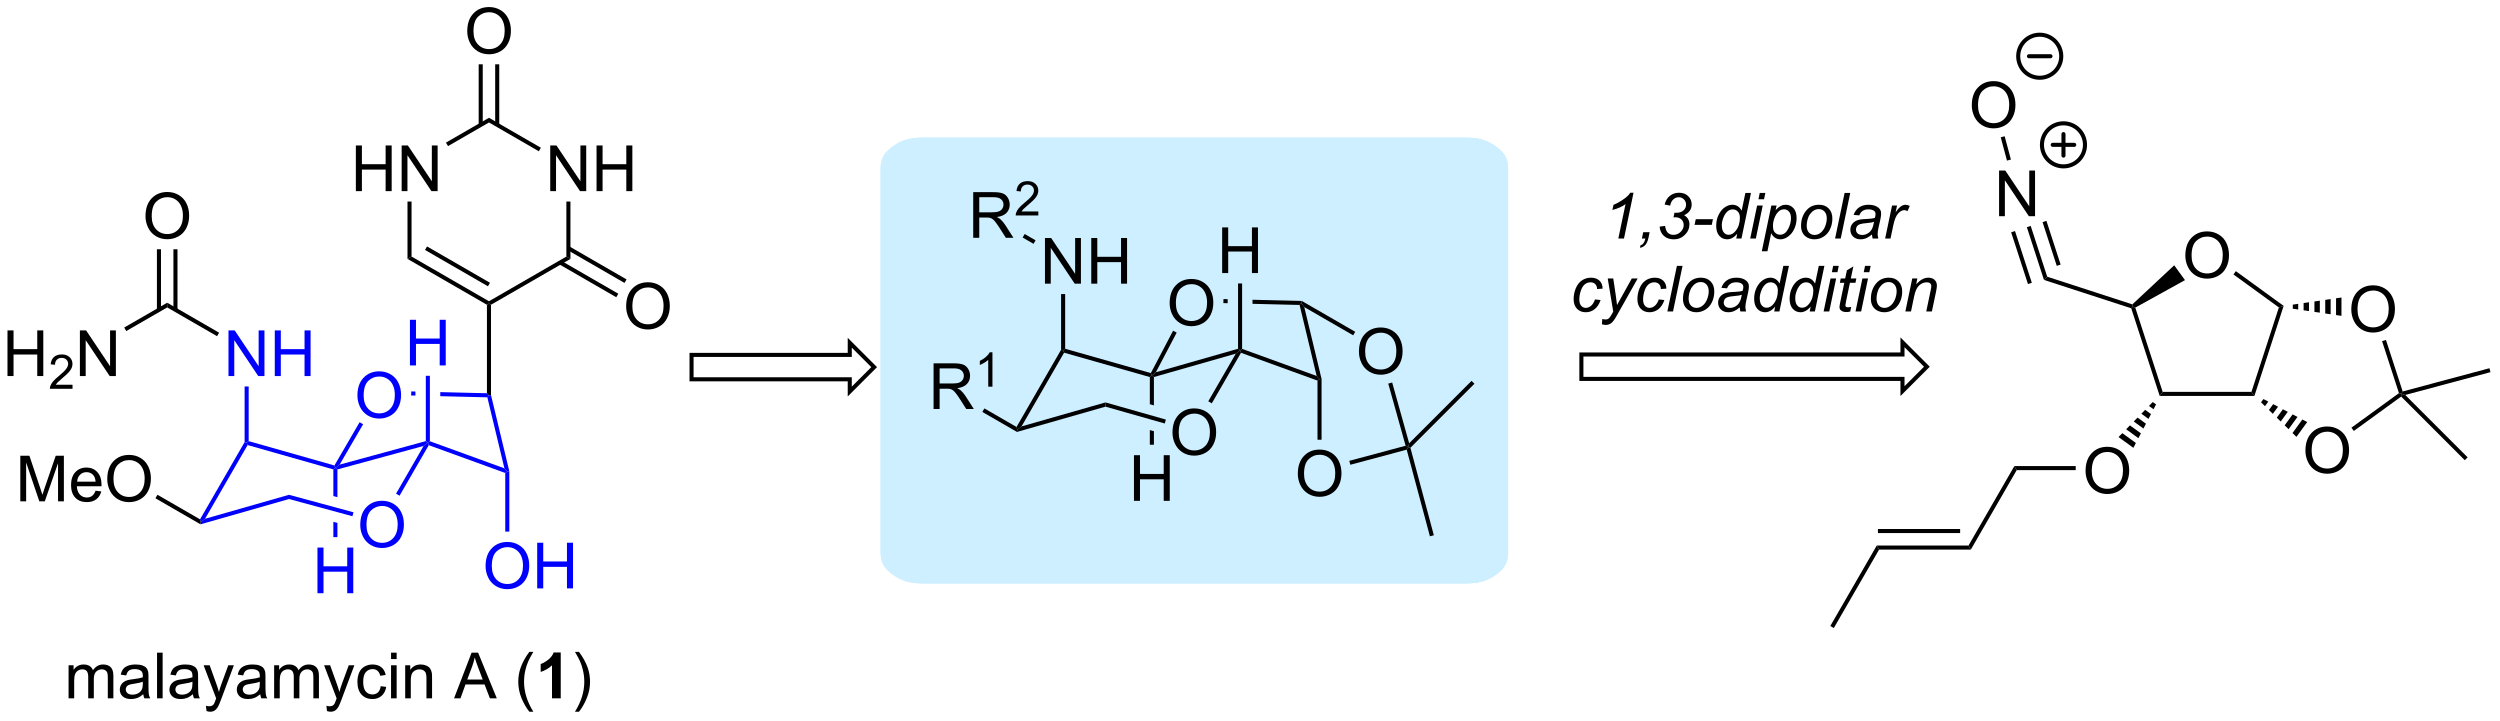 <?xml version="1.0" encoding="UTF-8"?>
<!DOCTYPE svg PUBLIC '-//W3C//DTD SVG 1.0//EN'
          'http://www.w3.org/TR/2001/REC-SVG-20010904/DTD/svg10.dtd'>
<svg stroke-dasharray="none" shape-rendering="auto" xmlns="http://www.w3.org/2000/svg" font-family="'Dialog'" text-rendering="auto" width="430" fill-opacity="1" color-interpolation="auto" color-rendering="auto" preserveAspectRatio="xMidYMid meet" font-size="12px" viewBox="0 0 430 124" fill="black" xmlns:xlink="http://www.w3.org/1999/xlink" stroke="black" image-rendering="auto" stroke-miterlimit="10" stroke-linecap="square" stroke-linejoin="miter" font-style="normal" stroke-width="1" height="124" stroke-dashoffset="0" font-weight="normal" stroke-opacity="1"
><!--Generated by the Batik Graphics2D SVG Generator--><defs id="genericDefs"
  /><g
  ><defs id="defs1"
    ><clipPath clipPathUnits="userSpaceOnUse" id="clipPath1"
      ><path d="M2.622 1.598 L325.037 1.598 L325.037 94.534 L2.622 94.534 L2.622 1.598 Z"
      /></clipPath
      ><clipPath clipPathUnits="userSpaceOnUse" id="clipPath2"
      ><path d="M94.068 259.519 L94.068 349.87 L407.518 349.87 L407.518 259.519 Z"
      /></clipPath
    ></defs
    ><g fill="rgb(206,239,255)" transform="scale(1.333,1.333) translate(-2.622,-1.598) matrix(1.029,0,0,1.029,-94.136,-265.343)" stroke="rgb(206,239,255)"
    ><path d="M243.937 277.125 L278.046 277.125 C279.998 277.125 280.891 277.673 281.581 278.163 C282.271 278.652 283.046 279.284 283.046 280.668 L283.046 329.003 C283.046 330.387 282.271 331.019 281.581 331.509 C280.891 331.998 279.998 332.546 278.046 332.546 L209.829 332.546 C207.876 332.546 206.984 331.998 206.293 331.509 C205.603 331.019 204.829 330.387 204.829 329.003 L204.829 280.668 C204.829 279.284 205.603 278.652 206.293 278.163 C206.984 277.673 207.876 277.125 209.829 277.125 Z" stroke="none" clip-path="url(#clipPath2)"
    /></g
    ><g fill="rgb(206,239,255)" stroke-width="0.51" transform="matrix(1.371,0,0,1.371,-129.011,-355.921)" stroke="rgb(206,239,255)"
    ><path fill="none" d="M243.937 277.125 L278.046 277.125 C279.998 277.125 280.891 277.673 281.581 278.163 C282.271 278.652 283.046 279.284 283.046 280.668 L283.046 329.003 C283.046 330.387 282.271 331.019 281.581 331.509 C280.891 331.998 279.998 332.546 278.046 332.546 L209.829 332.546 C207.876 332.546 206.984 331.998 206.293 331.509 C205.603 331.019 204.829 330.387 204.829 329.003 L204.829 280.668 C204.829 279.284 205.603 278.652 206.293 278.163 C206.984 277.673 207.876 277.125 209.829 277.125 Z" clip-path="url(#clipPath2)"
    /></g
    ><g fill="rgb(206,239,255)" stroke-width="0.51" transform="matrix(1.371,0,0,1.371,-129.011,-355.921)" stroke="rgb(206,239,255)"
    ><path fill="none" d="M243.937 277.125 L278.046 277.125 C279.998 277.125 280.891 277.673 281.581 278.163 C282.271 278.652 283.046 279.284 283.046 280.668 L283.046 329.003 C283.046 330.387 282.271 331.019 281.581 331.509 C280.891 331.998 279.998 332.546 278.046 332.546 L209.829 332.546 C207.876 332.546 206.984 331.998 206.293 331.509 C205.603 331.019 204.829 330.387 204.829 329.003 L204.829 280.668 C204.829 279.284 205.603 278.652 206.293 278.163 C206.984 277.673 207.876 277.125 209.829 277.125 Z" clip-path="url(#clipPath2)"
    /></g
    ><g fill="blue" transform="matrix(1.371,0,0,1.371,-129.011,-355.921)" stroke="blue"
    ><path d="M139.297 325.471 Q139.297 324.043 140.062 323.239 Q140.828 322.432 142.039 322.432 Q142.831 322.432 143.466 322.812 Q144.104 323.189 144.437 323.866 Q144.773 324.543 144.773 325.403 Q144.773 326.275 144.422 326.963 Q144.07 327.65 143.424 328.005 Q142.781 328.359 142.034 328.359 Q141.226 328.359 140.588 327.968 Q139.953 327.575 139.625 326.9 Q139.297 326.223 139.297 325.471 ZM140.078 325.481 Q140.078 326.517 140.633 327.114 Q141.19 327.708 142.031 327.708 Q142.885 327.708 143.437 327.106 Q143.992 326.505 143.992 325.4 Q143.992 324.7 143.755 324.179 Q143.518 323.658 143.062 323.372 Q142.609 323.083 142.042 323.083 Q141.237 323.083 140.656 323.637 Q140.078 324.189 140.078 325.481 Z" stroke="none" clip-path="url(#clipPath2)"
    /></g
    ><g fill="blue" transform="matrix(1.371,0,0,1.371,-129.011,-355.921)" stroke="blue"
    ><path d="M124.788 315.075 L125.043 315.143 L125.165 315.443 L119.825 324.691 L119.289 325.11 L119.195 324.761 Z" stroke="none" clip-path="url(#clipPath2)"
    /></g
    ><g fill="blue" transform="matrix(1.371,0,0,1.371,-129.011,-355.921)" stroke="blue"
    ><path d="M119.255 325.385 L119.289 325.11 L119.825 324.691 L130.353 321.682 L130.356 322.212 Z" stroke="none" clip-path="url(#clipPath2)"
    /></g
    ><g fill="blue" transform="matrix(1.371,0,0,1.371,-129.011,-355.921)" stroke="blue"
    ><path d="M144.228 321.797 L143.786 321.542 L147.245 315.552 L147.776 315.143 L147.89 315.456 Z" stroke="none" clip-path="url(#clipPath2)"
    /></g
    ><g fill="blue" transform="matrix(1.371,0,0,1.371,-129.011,-355.921)" stroke="blue"
    ><path d="M147.521 314.948 L147.776 315.143 L147.245 315.552 L136.431 318.499 L136.176 318.304 L136.71 317.895 Z" stroke="none" clip-path="url(#clipPath2)"
    /></g
    ><g fill="blue" transform="matrix(1.371,0,0,1.371,-129.011,-355.921)" stroke="blue"
    ><path d="M136.055 318.005 L136.176 318.304 L135.921 318.497 L125.165 315.443 L125.043 315.143 L125.298 314.95 Z" stroke="none" clip-path="url(#clipPath2)"
    /></g
    ><g fill="blue" transform="matrix(1.371,0,0,1.371,-129.011,-355.921)" stroke="blue"
    ><path d="M138.941 309.231 Q138.941 307.804 139.706 307 Q140.472 306.192 141.683 306.192 Q142.475 306.192 143.11 306.573 Q143.748 306.95 144.081 307.627 Q144.417 308.304 144.417 309.164 Q144.417 310.036 144.066 310.724 Q143.714 311.411 143.068 311.765 Q142.425 312.12 141.678 312.12 Q140.87 312.12 140.232 311.729 Q139.597 311.336 139.269 310.661 Q138.941 309.984 138.941 309.231 ZM139.722 309.242 Q139.722 310.278 140.277 310.875 Q140.834 311.468 141.675 311.468 Q142.529 311.468 143.081 310.867 Q143.636 310.265 143.636 309.161 Q143.636 308.461 143.399 307.94 Q143.162 307.419 142.706 307.132 Q142.253 306.843 141.686 306.843 Q140.881 306.843 140.3 307.398 Q139.722 307.95 139.722 309.242 Z" stroke="none" clip-path="url(#clipPath2)"
    /></g
    ><g fill="blue" transform="matrix(1.371,0,0,1.371,-129.011,-355.921)" stroke="blue"
    ><path d="M136.71 317.895 L136.176 318.304 L136.055 318.005 L139.213 312.576 L139.654 312.833 Z" stroke="none" clip-path="url(#clipPath2)"
    /></g
    ><g fill="blue" transform="matrix(1.371,0,0,1.371,-129.011,-355.921)" stroke="blue"
    ><path d="M147.89 315.456 L147.776 315.143 L148.031 314.964 L157.383 318.364 L157.743 318.766 L157.487 318.945 Z" stroke="none" clip-path="url(#clipPath2)"
    /></g
    ><g fill="blue" transform="matrix(1.371,0,0,1.371,-129.011,-355.921)" stroke="blue"
    ><path d="M145.693 308.713 L145.68 309.223 L146.217 309.236 L146.217 309.236 L146.217 308.725 L146.217 308.725 L145.693 308.713 ZM149.335 308.801 L149.335 309.311 L149.335 309.311 L155.241 309.454 L155.444 309.204 L155.188 308.942 L149.335 308.801 Z" stroke="none" clip-path="url(#clipPath2)"
    /></g
    ><g fill="blue" transform="matrix(1.371,0,0,1.371,-129.011,-355.921)" stroke="blue"
    ><path d="M155.241 309.454 L155.444 309.204 L155.699 309.173 L157.998 318.736 L157.743 318.766 L157.383 318.364 Z" stroke="none" clip-path="url(#clipPath2)"
    /></g
    ><g transform="matrix(1.371,0,0,1.371,-129.011,-355.921)"
    ><path d="M155.699 309.173 L155.444 309.204 L155.188 308.942 L155.188 297.842 L155.444 297.695 L155.699 297.842 Z" stroke="none" clip-path="url(#clipPath2)"
    /></g
    ><g fill="blue" transform="matrix(1.371,0,0,1.371,-129.011,-355.921)" stroke="blue"
    ><path d="M145.528 305.452 L145.528 299.726 L146.285 299.726 L146.285 302.077 L149.262 302.077 L149.262 299.726 L150.02 299.726 L150.02 305.452 L149.262 305.452 L149.262 302.752 L146.285 302.752 L146.285 305.452 L145.528 305.452 Z" stroke="none" clip-path="url(#clipPath2)"
    /></g
    ><g fill="blue" transform="matrix(1.371,0,0,1.371,-129.011,-355.921)" stroke="blue"
    ><path d="M148.031 314.964 L147.776 315.143 L147.521 314.948 L147.521 306.756 L148.031 306.756 Z" stroke="none" clip-path="url(#clipPath2)"
    /></g
    ><g fill="blue" transform="matrix(1.371,0,0,1.371,-129.011,-355.921)" stroke="blue"
    ><path d="M133.928 334.029 L133.928 328.302 L134.686 328.302 L134.686 330.654 L137.662 330.654 L137.662 328.302 L138.42 328.302 L138.42 334.029 L137.662 334.029 L137.662 331.328 L134.686 331.328 L134.686 334.029 L133.928 334.029 Z" stroke="none" clip-path="url(#clipPath2)"
    /></g
    ><g fill="blue" transform="matrix(1.371,0,0,1.371,-129.011,-355.921)" stroke="blue"
    ><path d="M136.176 318.304 L135.921 318.497 L135.921 321.841 L136.431 321.979 L136.431 321.979 L136.431 318.499 L136.176 318.304 ZM135.921 325.072 L135.921 326.99 L136.431 326.99 L136.431 325.21 L136.431 325.21 L135.921 325.072 Z" stroke="none" clip-path="url(#clipPath2)"
    /></g
    ><g fill="blue" transform="matrix(1.371,0,0,1.371,-129.011,-355.921)" stroke="blue"
    ><path d="M130.356 322.212 L130.353 321.682 L138.449 323.877 L138.315 324.37 Z" stroke="none" clip-path="url(#clipPath2)"
    /></g
    ><g fill="blue" transform="matrix(1.371,0,0,1.371,-129.011,-355.921)" stroke="blue"
    ><path d="M155.019 330.636 Q155.019 329.209 155.785 328.404 Q156.55 327.597 157.761 327.597 Q158.553 327.597 159.188 327.977 Q159.826 328.354 160.16 329.031 Q160.496 329.709 160.496 330.568 Q160.496 331.44 160.144 332.128 Q159.793 332.815 159.147 333.17 Q158.504 333.524 157.756 333.524 Q156.949 333.524 156.311 333.133 Q155.675 332.74 155.347 332.065 Q155.019 331.388 155.019 330.636 ZM155.8 330.646 Q155.8 331.683 156.355 332.279 Q156.912 332.873 157.754 332.873 Q158.608 332.873 159.16 332.271 Q159.714 331.67 159.714 330.565 Q159.714 329.865 159.477 329.344 Q159.24 328.823 158.785 328.537 Q158.332 328.248 157.764 328.248 Q156.959 328.248 156.379 328.802 Q155.8 329.354 155.8 330.646 ZM161.494 333.425 L161.494 327.698 L162.252 327.698 L162.252 330.05 L165.229 330.05 L165.229 327.698 L165.987 327.698 L165.987 333.425 L165.229 333.425 L165.229 330.724 L162.252 330.724 L162.252 333.425 L161.494 333.425 Z" stroke="none" clip-path="url(#clipPath2)"
    /></g
    ><g fill="blue" transform="matrix(1.371,0,0,1.371,-129.011,-355.921)" stroke="blue"
    ><path d="M157.487 318.945 L157.743 318.766 L157.998 318.736 L157.998 326.298 L157.487 326.298 Z" stroke="none" clip-path="url(#clipPath2)"
    /></g
    ><g fill="blue" transform="matrix(1.371,0,0,1.371,-129.011,-355.921)" stroke="blue"
    ><path d="M122.764 306.784 L122.764 301.058 L123.542 301.058 L126.55 305.552 L126.55 301.058 L127.277 301.058 L127.277 306.784 L126.498 306.784 L123.49 302.284 L123.49 306.784 L122.764 306.784 ZM128.572 306.784 L128.572 301.058 L129.33 301.058 L129.33 303.409 L132.307 303.409 L132.307 301.058 L133.065 301.058 L133.065 306.784 L132.307 306.784 L132.307 304.084 L129.33 304.084 L129.33 306.784 L128.572 306.784 Z" stroke="none" clip-path="url(#clipPath2)"
    /></g
    ><g fill="blue" transform="matrix(1.371,0,0,1.371,-129.011,-355.921)" stroke="blue"
    ><path d="M125.298 314.95 L125.043 315.143 L124.788 315.075 L124.788 308.088 L125.298 308.088 Z" stroke="none" clip-path="url(#clipPath2)"
    /></g
    ><g transform="matrix(1.371,0,0,1.371,-129.011,-355.921)"
    ><path d="M96.648 322.505 L96.648 316.779 L97.789 316.779 L99.145 320.834 Q99.333 321.399 99.419 321.68 Q99.515 321.367 99.724 320.763 L101.093 316.779 L102.114 316.779 L102.114 322.505 L101.382 322.505 L101.382 317.711 L99.718 322.505 L99.036 322.505 L97.38 317.63 L97.38 322.505 L96.648 322.505 ZM106.085 321.17 L106.812 321.258 Q106.64 321.896 106.174 322.248 Q105.71 322.599 104.989 322.599 Q104.078 322.599 103.544 322.039 Q103.013 321.477 103.013 320.466 Q103.013 319.42 103.552 318.841 Q104.091 318.263 104.95 318.263 Q105.781 318.263 106.307 318.831 Q106.835 319.396 106.835 320.422 Q106.835 320.485 106.833 320.61 L103.739 320.61 Q103.778 321.295 104.125 321.659 Q104.474 322.021 104.992 322.021 Q105.38 322.021 105.653 321.818 Q105.927 321.615 106.085 321.17 ZM103.778 320.031 L106.093 320.031 Q106.046 319.508 105.828 319.248 Q105.492 318.841 104.958 318.841 Q104.474 318.841 104.143 319.167 Q103.812 319.49 103.778 320.031 ZM107.556 319.716 Q107.556 318.289 108.321 317.485 Q109.087 316.677 110.298 316.677 Q111.09 316.677 111.725 317.058 Q112.363 317.435 112.696 318.112 Q113.032 318.789 113.032 319.649 Q113.032 320.521 112.681 321.209 Q112.329 321.896 111.683 322.25 Q111.04 322.604 110.293 322.604 Q109.485 322.604 108.847 322.214 Q108.212 321.82 107.884 321.146 Q107.556 320.469 107.556 319.716 ZM108.337 319.727 Q108.337 320.763 108.891 321.36 Q109.449 321.953 110.29 321.953 Q111.144 321.953 111.696 321.352 Q112.251 320.75 112.251 319.646 Q112.251 318.945 112.014 318.425 Q111.777 317.904 111.321 317.617 Q110.868 317.328 110.3 317.328 Q109.496 317.328 108.915 317.883 Q108.337 318.435 108.337 319.727 Z" stroke="none" clip-path="url(#clipPath2)"
    /></g
    ><g transform="matrix(1.371,0,0,1.371,-129.011,-355.921)"
    ><path d="M119.195 324.761 L119.289 325.11 L119.255 325.385 L113.599 322.119 L113.854 321.677 Z" stroke="none" clip-path="url(#clipPath2)"
    /></g
    ><g transform="matrix(1.371,0,0,1.371,-129.011,-355.921)"
    ><path d="M121.587 301.344 L121.332 301.786 L115.076 298.175 L115.076 297.585 Z" stroke="none" clip-path="url(#clipPath2)"
    /></g
    ><g transform="matrix(1.371,0,0,1.371,-129.011,-355.921)"
    ><path d="M112.353 286.732 Q112.353 285.305 113.118 284.5 Q113.884 283.693 115.095 283.693 Q115.887 283.693 116.522 284.073 Q117.16 284.451 117.493 285.128 Q117.829 285.805 117.829 286.664 Q117.829 287.537 117.478 288.224 Q117.126 288.912 116.48 289.266 Q115.837 289.62 115.09 289.62 Q114.282 289.62 113.644 289.23 Q113.009 288.836 112.681 288.162 Q112.353 287.485 112.353 286.732 ZM113.134 286.743 Q113.134 287.779 113.689 288.375 Q114.246 288.969 115.087 288.969 Q115.941 288.969 116.493 288.368 Q117.048 287.766 117.048 286.662 Q117.048 285.961 116.811 285.44 Q116.574 284.92 116.118 284.633 Q115.665 284.344 115.098 284.344 Q114.293 284.344 113.712 284.899 Q113.134 285.451 113.134 286.743 Z" stroke="none" clip-path="url(#clipPath2)"
    /></g
    ><g transform="matrix(1.371,0,0,1.371,-129.011,-355.921)"
    ><path d="M116.367 298.478 L116.367 290.877 L115.857 290.877 L115.857 298.478 ZM114.296 298.478 L114.296 290.877 L113.785 290.877 L113.785 298.478 Z" stroke="none" clip-path="url(#clipPath2)"
    /></g
    ><g transform="matrix(1.371,0,0,1.371,-129.011,-355.921)"
    ><path d="M95.04 306.784 L95.04 301.058 L95.798 301.058 L95.798 303.409 L98.774 303.409 L98.774 301.058 L99.532 301.058 L99.532 306.784 L98.774 306.784 L98.774 304.084 L95.798 304.084 L95.798 306.784 L95.04 306.784 Z" stroke="none" clip-path="url(#clipPath2)"
    /></g
    ><g transform="matrix(1.371,0,0,1.371,-129.011,-355.921)"
    ><path d="M103.198 307.876 L103.198 308.384 L100.358 308.384 Q100.353 308.193 100.421 308.017 Q100.528 307.728 100.767 307.447 Q101.007 307.165 101.458 306.796 Q102.157 306.222 102.403 305.886 Q102.65 305.55 102.65 305.251 Q102.65 304.939 102.425 304.724 Q102.202 304.507 101.841 304.507 Q101.46 304.507 101.231 304.736 Q101.003 304.964 101.001 305.369 L100.458 305.314 Q100.515 304.707 100.878 304.39 Q101.241 304.072 101.853 304.072 Q102.472 304.072 102.831 304.415 Q103.192 304.757 103.192 305.263 Q103.192 305.521 103.087 305.771 Q102.981 306.019 102.735 306.294 Q102.491 306.57 101.923 307.05 Q101.448 307.449 101.314 307.591 Q101.179 307.734 101.091 307.876 L103.198 307.876 Z" stroke="none" clip-path="url(#clipPath2)"
    /></g
    ><g transform="matrix(1.371,0,0,1.371,-129.011,-355.921)"
    ><path d="M104.123 306.784 L104.123 301.058 L104.902 301.058 L107.909 305.552 L107.909 301.058 L108.636 301.058 L108.636 306.784 L107.858 306.784 L104.85 302.284 L104.85 306.784 L104.123 306.784 Z" stroke="none" clip-path="url(#clipPath2)"
    /></g
    ><g transform="matrix(1.371,0,0,1.371,-129.011,-355.921)"
    ><path d="M115.076 297.585 L115.076 298.175 L109.939 301.14 L109.684 300.698 Z" stroke="none" clip-path="url(#clipPath2)"
    /></g
    ><g transform="matrix(1.371,0,0,1.371,-129.011,-355.921)"
    ><path d="M163.131 283.582 L163.131 277.855 L163.91 277.855 L166.917 282.35 L166.917 277.855 L167.644 277.855 L167.644 283.582 L166.865 283.582 L163.858 279.082 L163.858 283.582 L163.131 283.582 ZM168.94 283.582 L168.94 277.855 L169.697 277.855 L169.697 280.207 L172.674 280.207 L172.674 277.855 L173.432 277.855 L173.432 283.582 L172.674 283.582 L172.674 280.881 L169.697 280.881 L169.697 283.582 L168.94 283.582 Z" stroke="none" clip-path="url(#clipPath2)"
    /></g
    ><g transform="matrix(1.371,0,0,1.371,-129.011,-355.921)"
    ><path d="M138.744 283.582 L138.744 277.855 L139.502 277.855 L139.502 280.207 L142.479 280.207 L142.479 277.855 L143.237 277.855 L143.237 283.582 L142.479 283.582 L142.479 280.881 L139.502 280.881 L139.502 283.582 L138.744 283.582 ZM144.49 283.582 L144.49 277.855 L145.269 277.855 L148.277 282.35 L148.277 277.855 L149.003 277.855 L149.003 283.582 L148.225 283.582 L145.217 279.082 L145.217 283.582 L144.49 283.582 Z" stroke="none" clip-path="url(#clipPath2)"
    /></g
    ><g transform="matrix(1.371,0,0,1.371,-129.011,-355.921)"
    ><path d="M155.699 297.842 L155.444 297.695 L155.444 297.4 L165.155 291.793 L165.665 292.088 Z" stroke="none" clip-path="url(#clipPath2)"
    /></g
    ><g transform="matrix(1.371,0,0,1.371,-129.011,-355.921)"
    ><path d="M165.665 292.088 L165.155 291.793 L165.155 284.886 L165.665 284.886 Z" stroke="none" clip-path="url(#clipPath2)"
    /></g
    ><g transform="matrix(1.371,0,0,1.371,-129.011,-355.921)"
    ><path d="M161.955 278.142 L161.7 278.584 L155.444 274.972 L155.444 274.383 Z" stroke="none" clip-path="url(#clipPath2)"
    /></g
    ><g transform="matrix(1.371,0,0,1.371,-129.011,-355.921)"
    ><path d="M155.444 274.383 L155.444 274.972 L150.307 277.938 L150.052 277.496 Z" stroke="none" clip-path="url(#clipPath2)"
    /></g
    ><g transform="matrix(1.371,0,0,1.371,-129.011,-355.921)"
    ><path d="M145.222 284.886 L145.732 284.886 L145.732 291.793 L145.222 292.088 Z" stroke="none" clip-path="url(#clipPath2)"
    /></g
    ><g transform="matrix(1.371,0,0,1.371,-129.011,-355.921)"
    ><path d="M145.222 292.088 L145.732 291.793 L155.444 297.4 L155.444 297.695 L155.188 297.842 ZM147.421 290.966 L155.316 295.524 L155.571 295.082 L147.676 290.524 Z" stroke="none" clip-path="url(#clipPath2)"
    /></g
    ><g transform="matrix(1.371,0,0,1.371,-129.011,-355.921)"
    ><path d="M172.654 298.056 Q172.654 296.629 173.419 295.824 Q174.185 295.017 175.396 295.017 Q176.188 295.017 176.823 295.397 Q177.461 295.775 177.794 296.452 Q178.13 297.129 178.13 297.988 Q178.13 298.861 177.779 299.548 Q177.427 300.236 176.781 300.59 Q176.138 300.944 175.391 300.944 Q174.583 300.944 173.946 300.553 Q173.31 300.16 172.982 299.486 Q172.654 298.808 172.654 298.056 ZM173.435 298.066 Q173.435 299.103 173.99 299.699 Q174.547 300.293 175.388 300.293 Q176.242 300.293 176.794 299.691 Q177.349 299.09 177.349 297.986 Q177.349 297.285 177.112 296.764 Q176.875 296.243 176.419 295.957 Q175.966 295.668 175.399 295.668 Q174.594 295.668 174.013 296.223 Q173.435 296.775 173.435 298.066 Z" stroke="none" clip-path="url(#clipPath2)"
    /></g
    ><g transform="matrix(1.371,0,0,1.371,-129.011,-355.921)"
    ><path d="M164.247 292.76 L171.414 296.898 L171.669 296.456 L164.502 292.318 ZM165.283 290.966 L172.45 295.104 L172.705 294.662 L165.538 290.524 Z" stroke="none" clip-path="url(#clipPath2)"
    /></g
    ><g transform="matrix(1.371,0,0,1.371,-129.011,-355.921)"
    ><path d="M152.72 263.53 Q152.72 262.103 153.486 261.298 Q154.251 260.491 155.462 260.491 Q156.254 260.491 156.889 260.871 Q157.528 261.249 157.861 261.926 Q158.197 262.603 158.197 263.462 Q158.197 264.334 157.845 265.022 Q157.494 265.709 156.848 266.064 Q156.205 266.418 155.457 266.418 Q154.65 266.418 154.012 266.027 Q153.376 265.634 153.048 264.959 Q152.72 264.282 152.72 263.53 ZM153.501 263.54 Q153.501 264.577 154.056 265.173 Q154.613 265.767 155.455 265.767 Q156.309 265.767 156.861 265.165 Q157.416 264.564 157.416 263.459 Q157.416 262.759 157.179 262.238 Q156.942 261.717 156.486 261.431 Q156.033 261.142 155.465 261.142 Q154.66 261.142 154.08 261.697 Q153.501 262.249 153.501 263.54 Z" stroke="none" clip-path="url(#clipPath2)"
    /></g
    ><g transform="matrix(1.371,0,0,1.371,-129.011,-355.921)"
    ><path d="M156.734 275.276 L156.734 267.675 L156.224 267.675 L156.224 275.276 ZM154.663 275.276 L154.663 267.675 L154.153 267.675 L154.153 275.276 Z" stroke="none" clip-path="url(#clipPath2)"
    /></g
    ><g transform="matrix(1.371,0,0,1.371,-129.011,-355.921)"
    ><path d="M102.703 347.213 L102.703 343.065 L103.331 343.065 L103.331 343.645 Q103.526 343.341 103.849 343.156 Q104.175 342.971 104.589 342.971 Q105.05 342.971 105.344 343.164 Q105.641 343.354 105.761 343.697 Q106.253 342.971 107.042 342.971 Q107.659 342.971 107.99 343.312 Q108.323 343.653 108.323 344.364 L108.323 347.213 L107.625 347.213 L107.625 344.599 Q107.625 344.177 107.555 343.992 Q107.487 343.807 107.308 343.695 Q107.128 343.58 106.886 343.58 Q106.448 343.58 106.159 343.872 Q105.87 344.161 105.87 344.802 L105.87 347.213 L105.167 347.213 L105.167 344.518 Q105.167 344.049 104.995 343.815 Q104.823 343.58 104.433 343.58 Q104.136 343.58 103.883 343.736 Q103.633 343.893 103.518 344.195 Q103.406 344.494 103.406 345.059 L103.406 347.213 L102.703 347.213 ZM112.073 346.7 Q111.683 347.033 111.32 347.171 Q110.961 347.307 110.547 347.307 Q109.862 347.307 109.495 346.974 Q109.128 346.638 109.128 346.119 Q109.128 345.815 109.266 345.562 Q109.406 345.309 109.63 345.158 Q109.854 345.005 110.136 344.927 Q110.344 344.872 110.761 344.822 Q111.612 344.721 112.016 344.58 Q112.018 344.434 112.018 344.395 Q112.018 343.966 111.82 343.791 Q111.55 343.552 111.018 343.552 Q110.524 343.552 110.287 343.726 Q110.05 343.901 109.938 344.341 L109.25 344.247 Q109.344 343.807 109.558 343.536 Q109.774 343.263 110.18 343.117 Q110.586 342.971 111.12 342.971 Q111.651 342.971 111.982 343.096 Q112.315 343.221 112.472 343.411 Q112.628 343.599 112.69 343.888 Q112.727 344.067 112.727 344.536 L112.727 345.474 Q112.727 346.455 112.771 346.716 Q112.815 346.974 112.948 347.213 L112.214 347.213 Q112.104 346.994 112.073 346.7 ZM112.016 345.13 Q111.633 345.286 110.867 345.395 Q110.433 345.458 110.253 345.536 Q110.073 345.614 109.974 345.765 Q109.878 345.916 109.878 346.099 Q109.878 346.38 110.091 346.567 Q110.305 346.755 110.714 346.755 Q111.12 346.755 111.435 346.578 Q111.753 346.401 111.901 346.091 Q112.016 345.854 112.016 345.388 L112.016 345.13 ZM113.801 347.213 L113.801 341.486 L114.504 341.486 L114.504 347.213 L113.801 347.213 ZM118.3 346.7 Q117.909 347.033 117.547 347.171 Q117.188 347.307 116.774 347.307 Q116.089 347.307 115.722 346.974 Q115.354 346.638 115.354 346.119 Q115.354 345.815 115.492 345.562 Q115.633 345.309 115.857 345.158 Q116.081 345.005 116.362 344.927 Q116.57 344.872 116.987 344.822 Q117.839 344.721 118.242 344.58 Q118.245 344.434 118.245 344.395 Q118.245 343.966 118.047 343.791 Q117.776 343.552 117.245 343.552 Q116.75 343.552 116.513 343.726 Q116.276 343.901 116.164 344.341 L115.477 344.247 Q115.57 343.807 115.784 343.536 Q116 343.263 116.406 343.117 Q116.813 342.971 117.347 342.971 Q117.878 342.971 118.209 343.096 Q118.542 343.221 118.698 343.411 Q118.854 343.599 118.917 343.888 Q118.953 344.067 118.953 344.536 L118.953 345.474 Q118.953 346.455 118.998 346.716 Q119.042 346.974 119.175 347.213 L118.44 347.213 Q118.331 346.994 118.3 346.7 ZM118.242 345.13 Q117.86 345.286 117.094 345.395 Q116.659 345.458 116.479 345.536 Q116.3 345.614 116.201 345.765 Q116.104 345.916 116.104 346.099 Q116.104 346.38 116.318 346.567 Q116.531 346.755 116.94 346.755 Q117.347 346.755 117.662 346.578 Q117.979 346.401 118.128 346.091 Q118.242 345.854 118.242 345.388 L118.242 345.13 ZM120.012 348.812 L119.934 348.151 Q120.163 348.213 120.335 348.213 Q120.569 348.213 120.71 348.135 Q120.85 348.057 120.942 347.916 Q121.007 347.812 121.155 347.393 Q121.176 347.336 121.218 347.221 L119.645 343.065 L120.403 343.065 L121.264 345.466 Q121.434 345.924 121.567 346.427 Q121.686 345.942 121.856 345.481 L122.741 343.065 L123.444 343.065 L121.866 347.283 Q121.614 347.968 121.473 348.226 Q121.285 348.572 121.043 348.734 Q120.801 348.898 120.465 348.898 Q120.262 348.898 120.012 348.812 ZM126.749 346.7 Q126.358 347.033 125.996 347.171 Q125.637 347.307 125.223 347.307 Q124.538 347.307 124.171 346.974 Q123.804 346.638 123.804 346.119 Q123.804 345.815 123.942 345.562 Q124.082 345.309 124.306 345.158 Q124.53 345.005 124.811 344.927 Q125.02 344.872 125.436 344.822 Q126.288 344.721 126.692 344.58 Q126.694 344.434 126.694 344.395 Q126.694 343.966 126.496 343.791 Q126.225 343.552 125.694 343.552 Q125.199 343.552 124.963 343.726 Q124.725 343.901 124.614 344.341 L123.926 344.247 Q124.02 343.807 124.233 343.536 Q124.449 343.263 124.856 343.117 Q125.262 342.971 125.796 342.971 Q126.327 342.971 126.658 343.096 Q126.991 343.221 127.147 343.411 Q127.304 343.599 127.366 343.888 Q127.403 344.067 127.403 344.536 L127.403 345.474 Q127.403 346.455 127.447 346.716 Q127.491 346.974 127.624 347.213 L126.889 347.213 Q126.78 346.994 126.749 346.7 ZM126.692 345.13 Q126.309 345.286 125.543 345.395 Q125.108 345.458 124.929 345.536 Q124.749 345.614 124.65 345.765 Q124.554 345.916 124.554 346.099 Q124.554 346.38 124.767 346.567 Q124.981 346.755 125.389 346.755 Q125.796 346.755 126.111 346.578 Q126.429 346.401 126.577 346.091 Q126.692 345.854 126.692 345.388 L126.692 345.13 ZM128.492 347.213 L128.492 343.065 L129.12 343.065 L129.12 343.645 Q129.315 343.341 129.638 343.156 Q129.964 342.971 130.378 342.971 Q130.839 342.971 131.133 343.164 Q131.43 343.354 131.55 343.697 Q132.042 342.971 132.831 342.971 Q133.448 342.971 133.779 343.312 Q134.112 343.653 134.112 344.364 L134.112 347.213 L133.414 347.213 L133.414 344.599 Q133.414 344.177 133.344 343.992 Q133.276 343.807 133.097 343.695 Q132.917 343.58 132.675 343.58 Q132.237 343.58 131.948 343.872 Q131.659 344.161 131.659 344.802 L131.659 347.213 L130.956 347.213 L130.956 344.518 Q130.956 344.049 130.784 343.815 Q130.612 343.58 130.222 343.58 Q129.925 343.58 129.672 343.736 Q129.422 343.893 129.308 344.195 Q129.196 344.494 129.196 345.059 L129.196 347.213 L128.492 347.213 ZM135.125 348.812 L135.047 348.151 Q135.276 348.213 135.448 348.213 Q135.683 348.213 135.823 348.135 Q135.964 348.057 136.055 347.916 Q136.12 347.812 136.268 347.393 Q136.289 347.336 136.331 347.221 L134.758 343.065 L135.516 343.065 L136.378 345.466 Q136.547 345.924 136.68 346.427 Q136.8 345.942 136.969 345.481 L137.854 343.065 L138.558 343.065 L136.979 347.283 Q136.727 347.968 136.586 348.226 Q136.399 348.572 136.156 348.734 Q135.914 348.898 135.578 348.898 Q135.375 348.898 135.125 348.812 ZM141.862 345.692 L142.555 345.783 Q142.44 346.497 141.974 346.903 Q141.508 347.307 140.828 347.307 Q139.977 347.307 139.459 346.75 Q138.94 346.192 138.94 345.153 Q138.94 344.481 139.162 343.979 Q139.386 343.474 139.841 343.224 Q140.297 342.971 140.831 342.971 Q141.508 342.971 141.938 343.312 Q142.367 343.653 142.487 344.283 L141.805 344.388 Q141.706 343.971 141.459 343.76 Q141.211 343.549 140.86 343.549 Q140.328 343.549 139.995 343.929 Q139.664 344.309 139.664 345.135 Q139.664 345.971 139.985 346.351 Q140.305 346.729 140.821 346.729 Q141.235 346.729 141.511 346.476 Q141.789 346.221 141.862 345.692 ZM143.159 342.294 L143.159 341.486 L143.862 341.486 L143.862 342.294 L143.159 342.294 ZM143.159 347.213 L143.159 343.065 L143.862 343.065 L143.862 347.213 L143.159 347.213 ZM144.934 347.213 L144.934 343.065 L145.567 343.065 L145.567 343.653 Q146.022 342.971 146.887 342.971 Q147.262 342.971 147.574 343.106 Q147.889 343.239 148.046 343.458 Q148.202 343.677 148.264 343.979 Q148.304 344.174 148.304 344.661 L148.304 347.213 L147.601 347.213 L147.601 344.69 Q147.601 344.26 147.517 344.046 Q147.436 343.833 147.228 343.708 Q147.02 343.58 146.738 343.58 Q146.288 343.58 145.963 343.867 Q145.637 344.151 145.637 344.947 L145.637 347.213 L144.934 347.213 ZM151.064 347.213 L153.264 341.486 L154.082 341.486 L156.426 347.213 L155.561 347.213 L154.895 345.479 L152.499 345.479 L151.871 347.213 L151.064 347.213 ZM152.718 344.861 L154.66 344.861 L154.061 343.276 Q153.788 342.552 153.655 342.088 Q153.546 342.638 153.348 343.182 L152.718 344.861 ZM160.508 348.898 Q159.925 348.164 159.521 347.179 Q159.12 346.192 159.12 345.138 Q159.12 344.208 159.422 343.356 Q159.774 342.369 160.508 341.388 L161.011 341.388 Q160.539 342.2 160.386 342.549 Q160.149 343.088 160.011 343.674 Q159.844 344.403 159.844 345.143 Q159.844 347.02 161.011 348.898 L160.508 348.898 Z" stroke="none" clip-path="url(#clipPath2)"
    /></g
    ><g transform="matrix(1.371,0,0,1.371,-129.011,-355.921)"
    ><path d="M164.448 347.213 L163.352 347.213 L163.352 343.075 Q162.75 343.638 161.933 343.908 L161.933 342.911 Q162.362 342.77 162.865 342.38 Q163.37 341.986 163.558 341.463 L164.448 341.463 L164.448 347.213 Z" stroke="none" clip-path="url(#clipPath2)"
    /></g
    ><g transform="matrix(1.371,0,0,1.371,-129.011,-355.921)"
    ><path d="M166.738 348.898 L166.233 348.898 Q167.403 347.02 167.403 345.143 Q167.403 344.408 167.233 343.684 Q167.101 343.099 166.863 342.559 Q166.71 342.208 166.233 341.388 L166.738 341.388 Q167.473 342.369 167.824 343.356 Q168.124 344.208 168.124 345.138 Q168.124 346.192 167.72 347.179 Q167.317 348.164 166.738 348.898 Z" stroke="none" clip-path="url(#clipPath2)"
    /></g
    ><g transform="matrix(1.371,0,0,1.371,-129.011,-355.921)"
    ><path d="M365.048 309.281 L365.419 308.771 L376.557 308.771 L376.927 309.281 Z" stroke="none" clip-path="url(#clipPath2)"
    /></g
    ><g transform="matrix(1.371,0,0,1.371,-129.011,-355.921)"
    ><path d="M368.264 291.676 Q368.264 290.25 369.03 289.445 Q369.796 288.637 371.007 288.637 Q371.798 288.637 372.434 289.018 Q373.072 289.395 373.405 290.072 Q373.741 290.75 373.741 291.609 Q373.741 292.481 373.389 293.169 Q373.038 293.856 372.392 294.21 Q371.749 294.565 371.001 294.565 Q370.194 294.565 369.556 294.174 Q368.921 293.781 368.593 293.106 Q368.264 292.429 368.264 291.676 ZM369.046 291.687 Q369.046 292.723 369.6 293.32 Q370.158 293.913 370.999 293.913 Q371.853 293.913 372.405 293.312 Q372.96 292.71 372.96 291.606 Q372.96 290.906 372.723 290.385 Q372.486 289.864 372.03 289.578 Q371.577 289.288 371.009 289.288 Q370.204 289.288 369.624 289.843 Q369.046 290.395 369.046 291.687 Z" stroke="none" clip-path="url(#clipPath2)"
    /></g
    ><g transform="matrix(1.371,0,0,1.371,-129.011,-355.921)"
    ><path d="M376.927 309.281 L376.557 308.771 L379.998 298.178 L380.598 297.983 Z" stroke="none" clip-path="url(#clipPath2)"
    /></g
    ><g transform="matrix(1.371,0,0,1.371,-129.011,-355.921)"
    ><path d="M380.598 297.983 L379.998 298.178 L374.3 294.037 L374.6 293.625 Z" stroke="none" clip-path="url(#clipPath2)"
    /></g
    ><g transform="matrix(1.371,0,0,1.371,-129.011,-355.921)"
    ><path d="M366.866 292.888 L368.219 294.75 L361.984 298.2 L361.677 298.08 L361.615 297.792 Z" stroke="none" clip-path="url(#clipPath2)"
    /></g
    ><g transform="matrix(1.371,0,0,1.371,-129.011,-355.921)"
    ><path d="M361.474 298.283 L361.677 298.08 L361.984 298.2 L365.419 308.771 L365.048 309.281 Z" stroke="none" clip-path="url(#clipPath2)"
    /></g
    ><g transform="matrix(1.371,0,0,1.371,-129.011,-355.921)"
    ><path d="M383.329 316.151 Q383.329 314.724 384.095 313.919 Q384.861 313.112 386.072 313.112 Q386.863 313.112 387.499 313.492 Q388.137 313.87 388.47 314.547 Q388.806 315.224 388.806 316.083 Q388.806 316.956 388.454 317.643 Q388.103 318.331 387.457 318.685 Q386.814 319.039 386.066 319.039 Q385.259 319.039 384.621 318.649 Q383.986 318.255 383.658 317.581 Q383.329 316.904 383.329 316.151 ZM384.111 316.161 Q384.111 317.198 384.665 317.794 Q385.223 318.388 386.064 318.388 Q386.918 318.388 387.47 317.786 Q388.025 317.185 388.025 316.081 Q388.025 315.38 387.788 314.86 Q387.551 314.339 387.095 314.052 Q386.642 313.763 386.074 313.763 Q385.269 313.763 384.689 314.318 Q384.111 314.87 384.111 316.161 Z" stroke="none" clip-path="url(#clipPath2)"
    /></g
    ><g transform="matrix(1.371,0,0,1.371,-129.011,-355.921)"
    ><path d="M389.084 298.441 Q389.084 297.014 389.849 296.209 Q390.615 295.402 391.826 295.402 Q392.618 295.402 393.253 295.782 Q393.891 296.16 394.224 296.837 Q394.56 297.514 394.56 298.373 Q394.56 299.246 394.209 299.933 Q393.857 300.621 393.211 300.975 Q392.568 301.329 391.821 301.329 Q391.013 301.329 390.375 300.939 Q389.74 300.545 389.412 299.871 Q389.084 299.194 389.084 298.441 ZM389.865 298.452 Q389.865 299.488 390.42 300.084 Q390.977 300.678 391.818 300.678 Q392.672 300.678 393.224 300.077 Q393.779 299.475 393.779 298.371 Q393.779 297.67 393.542 297.15 Q393.305 296.629 392.849 296.342 Q392.396 296.053 391.829 296.053 Q391.024 296.053 390.443 296.608 Q389.865 297.16 389.865 298.452 Z" stroke="none" clip-path="url(#clipPath2)"
    /></g
    ><g transform="matrix(1.371,0,0,1.371,-129.011,-355.921)"
    ><path d="M378.062 309.669 L378.672 309.99 L378.255 310.563 L377.762 310.082 ZM379.282 310.31 L379.893 310.63 L379.242 311.526 L378.748 311.045 ZM380.503 310.951 L381.114 311.271 L380.229 312.489 L379.735 312.008 ZM381.724 311.592 L382.335 311.912 L381.216 313.452 L380.722 312.971 ZM382.945 312.233 L383.555 312.553 L382.202 314.416 L381.709 313.934 Z" stroke="none" clip-path="url(#clipPath2)"
    /></g
    ><g transform="matrix(1.371,0,0,1.371,-129.011,-355.921)"
    ><path d="M389.4 313.674 L389.1 313.261 L395.063 308.928 L395.363 309.026 L395.337 309.36 Z" stroke="none" clip-path="url(#clipPath2)"
    /></g
    ><g transform="matrix(1.371,0,0,1.371,-129.011,-355.921)"
    ><path d="M395.531 308.717 L395.363 309.026 L395.063 308.928 L392.945 302.408 L393.43 302.25 Z" stroke="none" clip-path="url(#clipPath2)"
    /></g
    ><g transform="matrix(1.371,0,0,1.371,-129.011,-355.921)"
    ><path d="M387.85 299.231 L387.171 299.132 L387.171 297.029 L387.85 296.929 ZM386.493 299.032 L385.815 298.933 L385.815 297.228 L386.493 297.128 ZM385.136 298.833 L384.458 298.733 L384.458 297.427 L385.136 297.327 ZM383.779 298.634 L383.101 298.534 L383.101 297.626 L383.779 297.527 ZM382.423 298.435 L381.744 298.335 L381.744 297.825 L382.423 297.726 Z" stroke="none" clip-path="url(#clipPath2)"
    /></g
    ><g transform="matrix(1.371,0,0,1.371,-129.011,-355.921)"
    ><path d="M395.337 309.36 L395.363 309.026 L395.856 309.158 L403.682 316.983 L403.321 317.344 Z" stroke="none" clip-path="url(#clipPath2)"
    /></g
    ><g transform="matrix(1.371,0,0,1.371,-129.011,-355.921)"
    ><path d="M395.856 309.158 L395.363 309.026 L395.531 308.717 L406.414 305.801 L406.546 306.293 Z" stroke="none" clip-path="url(#clipPath2)"
    /></g
    ><g transform="matrix(1.371,0,0,1.371,-129.011,-355.921)"
    ><path d="M361.615 297.792 L361.677 298.08 L361.474 298.283 L350.529 294.726 L350.934 294.321 Z" stroke="none" clip-path="url(#clipPath2)"
    /></g
    ><g transform="matrix(1.371,0,0,1.371,-129.011,-355.921)"
    ><path d="M344.896 286.728 L344.896 281.002 L345.675 281.002 L348.682 285.497 L348.682 281.002 L349.409 281.002 L349.409 286.728 L348.63 286.728 L345.623 282.228 L345.623 286.728 L344.896 286.728 Z" stroke="none" clip-path="url(#clipPath2)"
    /></g
    ><g transform="matrix(1.371,0,0,1.371,-129.011,-355.921)"
    ><path d="M350.934 294.321 L350.529 294.726 L348.38 288.111 L348.865 287.954 ZM349.004 295.085 L346.895 288.594 L346.41 288.751 L348.519 295.243 ZM352.618 292.801 L350.835 287.313 L350.35 287.471 L352.133 292.959 Z" stroke="none" clip-path="url(#clipPath2)"
    /></g
    ><g transform="matrix(1.371,0,0,1.371,-129.011,-355.921)"
    ><path d="M355.745 318.697 Q355.745 317.27 356.511 316.466 Q357.277 315.658 358.488 315.658 Q359.279 315.658 359.915 316.038 Q360.553 316.416 360.886 317.093 Q361.222 317.77 361.222 318.63 Q361.222 319.502 360.87 320.189 Q360.519 320.877 359.873 321.231 Q359.23 321.585 358.482 321.585 Q357.675 321.585 357.037 321.195 Q356.402 320.801 356.074 320.127 Q355.745 319.45 355.745 318.697 ZM356.527 318.708 Q356.527 319.744 357.081 320.341 Q357.639 320.934 358.48 320.934 Q359.334 320.934 359.886 320.333 Q360.441 319.731 360.441 318.627 Q360.441 317.926 360.204 317.406 Q359.967 316.885 359.511 316.598 Q359.058 316.309 358.49 316.309 Q357.685 316.309 357.105 316.864 Q356.527 317.416 356.527 318.708 Z" stroke="none" clip-path="url(#clipPath2)"
    /></g
    ><g transform="matrix(1.371,0,0,1.371,-129.011,-355.921)"
    ><path d="M364.59 310.345 L364.274 310.95 L363.7 310.533 L364.177 310.045 ZM363.957 311.555 L363.641 312.159 L362.745 311.509 L363.223 311.021 ZM363.325 312.764 L363.008 313.369 L361.79 312.484 L362.268 311.996 ZM362.692 313.974 L362.376 314.578 L360.836 313.459 L361.313 312.972 ZM362.059 315.183 L361.743 315.788 L359.881 314.435 L360.358 313.947 Z" stroke="none" clip-path="url(#clipPath2)"
    /></g
    ><g transform="matrix(1.371,0,0,1.371,-129.011,-355.921)"
    ><path d="M354.512 318.081 L354.512 318.591 L347.107 318.591 L346.813 318.081 Z" stroke="none" clip-path="url(#clipPath2)"
    /></g
    ><g transform="matrix(1.371,0,0,1.371,-129.011,-355.921)"
    ><path d="M346.813 318.081 L347.107 318.591 L341.353 328.558 L341.058 328.048 Z" stroke="none" clip-path="url(#clipPath2)"
    /></g
    ><g transform="matrix(1.371,0,0,1.371,-129.011,-355.921)"
    ><path d="M297.127 289.536 L298.033 285.211 Q297.447 285.671 296.384 285.95 L296.517 285.309 Q297.043 285.099 297.556 284.76 Q298.072 284.419 298.33 284.164 Q298.486 284.007 298.627 283.786 L299.035 283.786 L297.837 289.536 L297.127 289.536 ZM300.084 289.536 L300.25 288.734 L301.055 288.734 L300.912 289.434 Q300.779 290.065 300.498 290.356 Q300.219 290.651 299.841 290.692 L299.906 290.385 Q300.373 290.255 300.521 289.536 L300.084 289.536 ZM302.309 288.036 L302.996 287.95 Q303.075 288.552 303.343 288.812 Q303.611 289.07 304.043 289.07 Q304.567 289.07 304.947 288.695 Q305.33 288.32 305.33 287.836 Q305.33 287.414 305.043 287.14 Q304.759 286.864 304.278 286.864 Q304.223 286.864 304.051 286.88 L304.173 286.289 Q304.275 286.304 304.369 286.304 Q304.973 286.304 305.298 286.01 Q305.627 285.716 305.627 285.286 Q305.627 284.89 305.358 284.622 Q305.09 284.351 304.705 284.351 Q304.325 284.351 304.022 284.627 Q303.72 284.903 303.634 285.406 L302.939 285.265 Q303.111 284.559 303.598 284.174 Q304.087 283.786 304.754 283.786 Q305.457 283.786 305.892 284.213 Q306.33 284.638 306.33 285.257 Q306.33 285.711 306.093 286.049 Q305.856 286.388 305.384 286.609 Q305.72 286.809 305.884 287.091 Q306.051 287.372 306.051 287.734 Q306.051 288.505 305.476 289.07 Q304.9 289.635 304.098 289.635 Q303.322 289.635 302.843 289.2 Q302.364 288.763 302.309 288.036 ZM306.693 287.817 L306.841 287.109 L308.998 287.109 L308.852 287.817 L306.693 287.817 ZM312.047 288.934 Q311.443 289.63 310.781 289.63 Q310.193 289.63 309.8 289.195 Q309.406 288.757 309.406 287.929 Q309.406 287.171 309.716 286.546 Q310.029 285.919 310.495 285.606 Q310.961 285.294 311.43 285.294 Q312.203 285.294 312.599 286.039 L313.068 283.809 L313.771 283.809 L312.576 289.536 L311.922 289.536 L312.047 288.934 ZM310.11 287.796 Q310.11 288.231 310.196 288.481 Q310.281 288.731 310.487 288.898 Q310.696 289.062 310.985 289.062 Q311.466 289.062 311.857 288.562 Q312.38 287.898 312.38 286.921 Q312.38 286.429 312.123 286.153 Q311.865 285.875 311.474 285.875 Q311.219 285.875 311.011 285.989 Q310.802 286.101 310.597 286.375 Q310.391 286.645 310.25 287.065 Q310.11 287.481 310.11 287.796 ZM314.705 284.609 L314.871 283.809 L315.575 283.809 L315.408 284.609 L314.705 284.609 ZM313.673 289.536 L314.541 285.388 L315.246 285.388 L314.379 289.536 L313.673 289.536 ZM315.128 291.127 L316.328 285.388 L316.982 285.388 L316.86 285.966 Q317.224 285.586 317.511 285.44 Q317.797 285.294 318.118 285.294 Q318.711 285.294 319.102 285.726 Q319.493 286.156 319.493 286.961 Q319.493 287.609 319.276 288.143 Q319.063 288.677 318.75 289.002 Q318.438 289.325 318.118 289.479 Q317.797 289.63 317.461 289.63 Q316.716 289.63 316.305 288.872 L315.836 291.127 L315.128 291.127 ZM316.529 287.841 Q316.529 288.304 316.594 288.484 Q316.693 288.739 316.914 288.895 Q317.138 289.052 317.43 289.052 Q318.039 289.052 318.414 288.367 Q318.789 287.679 318.789 286.966 Q318.789 286.437 318.537 286.151 Q318.287 285.864 317.912 285.864 Q317.641 285.864 317.409 286.007 Q317.18 286.148 316.982 286.432 Q316.787 286.716 316.656 287.127 Q316.529 287.536 316.529 287.841 ZM320.051 287.961 Q320.051 286.747 320.767 285.95 Q321.356 285.294 322.314 285.294 Q323.064 285.294 323.522 285.763 Q323.981 286.231 323.981 287.028 Q323.981 287.742 323.692 288.359 Q323.403 288.974 322.869 289.302 Q322.337 289.63 321.746 289.63 Q321.262 289.63 320.866 289.424 Q320.47 289.216 320.259 288.838 Q320.051 288.458 320.051 287.961 ZM320.759 287.89 Q320.759 288.476 321.041 288.781 Q321.322 289.083 321.754 289.083 Q321.981 289.083 322.202 288.992 Q322.426 288.898 322.616 288.711 Q322.809 288.523 322.944 288.283 Q323.08 288.044 323.16 287.765 Q323.283 287.38 323.283 287.023 Q323.283 286.461 322.999 286.151 Q322.715 285.841 322.285 285.841 Q321.955 285.841 321.681 286 Q321.408 286.156 321.187 286.461 Q320.965 286.765 320.861 287.171 Q320.759 287.575 320.759 287.89 ZM324.321 289.536 L325.516 283.809 L326.224 283.809 L325.029 289.536 L324.321 289.536 ZM328.95 289.02 Q328.582 289.336 328.241 289.484 Q327.903 289.63 327.517 289.63 Q326.942 289.63 326.59 289.291 Q326.239 288.953 326.239 288.427 Q326.239 288.078 326.397 287.812 Q326.556 287.544 326.817 287.382 Q327.08 287.218 327.457 287.148 Q327.697 287.101 328.361 287.075 Q329.028 287.046 329.317 286.934 Q329.4 286.645 329.4 286.453 Q329.4 286.208 329.22 286.067 Q328.973 285.872 328.502 285.872 Q328.056 285.872 327.772 286.07 Q327.489 286.265 327.361 286.63 L326.645 286.567 Q326.864 285.95 327.337 285.622 Q327.814 285.294 328.535 285.294 Q329.306 285.294 329.754 285.661 Q330.098 285.934 330.098 286.372 Q330.098 286.703 330.002 287.14 L329.77 288.171 Q329.66 288.664 329.66 288.974 Q329.66 289.169 329.746 289.536 L329.033 289.536 Q328.973 289.333 328.95 289.02 ZM329.212 287.434 Q329.064 287.492 328.892 287.523 Q328.723 287.554 328.325 287.591 Q327.707 287.645 327.452 287.729 Q327.2 287.812 327.069 287.997 Q326.942 288.179 326.942 288.403 Q326.942 288.7 327.147 288.893 Q327.353 289.083 327.731 289.083 Q328.082 289.083 328.405 288.898 Q328.731 288.711 328.918 288.38 Q329.106 288.046 329.212 287.434 ZM330.602 289.536 L331.469 285.388 L332.094 285.388 L331.92 286.234 Q332.24 285.755 332.545 285.526 Q332.852 285.294 333.172 285.294 Q333.383 285.294 333.693 285.445 L333.404 286.101 Q333.219 285.968 333 285.968 Q332.63 285.968 332.24 286.382 Q331.849 286.796 331.625 287.872 L331.274 289.536 L330.602 289.536 Z" stroke="none" clip-path="url(#clipPath2)"
    /></g
    ><g transform="matrix(1.371,0,0,1.371,-129.011,-355.921)"
    ><path d="M294.201 297.173 L294.906 297.248 Q294.641 298.024 294.151 298.402 Q293.662 298.78 293.037 298.78 Q292.36 298.78 291.94 298.342 Q291.521 297.905 291.521 297.118 Q291.521 296.439 291.789 295.782 Q292.06 295.126 292.56 294.785 Q293.063 294.444 293.709 294.444 Q294.375 294.444 294.766 294.821 Q295.156 295.196 295.156 295.819 L294.461 295.866 Q294.459 295.47 294.232 295.248 Q294.008 295.024 293.641 295.024 Q293.216 295.024 292.904 295.295 Q292.591 295.564 292.412 296.113 Q292.235 296.663 292.235 297.17 Q292.235 297.702 292.469 297.967 Q292.703 298.233 293.047 298.233 Q293.391 298.233 293.706 297.973 Q294.021 297.709 294.201 297.173 ZM295.071 300.288 L295.115 299.623 Q295.334 299.686 295.539 299.686 Q295.755 299.686 295.888 299.59 Q296.06 299.459 296.263 299.105 L296.49 298.699 L295.797 294.538 L296.493 294.538 L296.805 296.634 Q296.899 297.256 296.966 297.876 L298.821 294.538 L299.56 294.538 L296.914 299.238 Q296.531 299.926 296.235 300.147 Q295.938 300.371 295.552 300.371 Q295.305 300.371 295.071 300.288 ZM302.201 297.173 L302.906 297.248 Q302.641 298.024 302.151 298.402 Q301.662 298.78 301.037 298.78 Q300.36 298.78 299.94 298.342 Q299.521 297.905 299.521 297.118 Q299.521 296.439 299.789 295.782 Q300.06 295.126 300.56 294.785 Q301.063 294.444 301.709 294.444 Q302.375 294.444 302.766 294.821 Q303.156 295.196 303.156 295.819 L302.461 295.866 Q302.459 295.47 302.232 295.248 Q302.008 295.024 301.641 295.024 Q301.216 295.024 300.904 295.295 Q300.591 295.564 300.412 296.113 Q300.235 296.663 300.235 297.17 Q300.235 297.702 300.469 297.967 Q300.703 298.233 301.047 298.233 Q301.391 298.233 301.706 297.973 Q302.021 297.709 302.201 297.173 ZM303.281 298.686 L304.477 292.959 L305.185 292.959 L303.99 298.686 L303.281 298.686 ZM305.239 297.111 Q305.239 295.897 305.955 295.1 Q306.543 294.444 307.502 294.444 Q308.252 294.444 308.71 294.913 Q309.168 295.381 309.168 296.178 Q309.168 296.892 308.879 297.509 Q308.59 298.123 308.056 298.452 Q307.525 298.78 306.934 298.78 Q306.45 298.78 306.054 298.574 Q305.658 298.366 305.447 297.988 Q305.239 297.608 305.239 297.111 ZM305.947 297.04 Q305.947 297.626 306.228 297.931 Q306.509 298.233 306.942 298.233 Q307.168 298.233 307.39 298.142 Q307.614 298.048 307.804 297.861 Q307.996 297.673 308.132 297.433 Q308.267 297.194 308.348 296.915 Q308.47 296.53 308.47 296.173 Q308.47 295.611 308.187 295.301 Q307.903 294.991 307.473 294.991 Q307.142 294.991 306.869 295.149 Q306.595 295.306 306.374 295.611 Q306.153 295.915 306.048 296.321 Q305.947 296.725 305.947 297.04 ZM312.36 298.17 Q311.993 298.486 311.651 298.634 Q311.313 298.78 310.927 298.78 Q310.352 298.78 310 298.441 Q309.649 298.103 309.649 297.577 Q309.649 297.228 309.808 296.962 Q309.966 296.694 310.227 296.532 Q310.49 296.368 310.868 296.298 Q311.107 296.251 311.771 296.225 Q312.438 296.196 312.727 296.084 Q312.81 295.795 312.81 295.603 Q312.81 295.358 312.63 295.217 Q312.383 295.022 311.912 295.022 Q311.466 295.022 311.183 295.22 Q310.899 295.415 310.771 295.78 L310.055 295.717 Q310.274 295.1 310.748 294.772 Q311.224 294.444 311.946 294.444 Q312.716 294.444 313.164 294.811 Q313.508 295.084 313.508 295.522 Q313.508 295.853 313.412 296.29 L313.18 297.321 Q313.071 297.814 313.071 298.123 Q313.071 298.319 313.156 298.686 L312.443 298.686 Q312.383 298.483 312.36 298.17 ZM312.623 296.584 Q312.474 296.642 312.302 296.673 Q312.133 296.704 311.735 296.741 Q311.118 296.795 310.862 296.879 Q310.61 296.962 310.479 297.147 Q310.352 297.329 310.352 297.553 Q310.352 297.85 310.558 298.043 Q310.763 298.233 311.141 298.233 Q311.493 298.233 311.815 298.048 Q312.141 297.861 312.328 297.53 Q312.516 297.196 312.623 296.584 ZM316.809 298.084 Q316.205 298.78 315.543 298.78 Q314.955 298.78 314.562 298.345 Q314.168 297.907 314.168 297.079 Q314.168 296.321 314.478 295.696 Q314.791 295.069 315.257 294.756 Q315.723 294.444 316.192 294.444 Q316.965 294.444 317.361 295.189 L317.83 292.959 L318.533 292.959 L317.337 298.686 L316.684 298.686 L316.809 298.084 ZM314.871 296.946 Q314.871 297.381 314.957 297.631 Q315.043 297.881 315.249 298.048 Q315.457 298.212 315.746 298.212 Q316.228 298.212 316.619 297.712 Q317.142 297.048 317.142 296.071 Q317.142 295.579 316.884 295.303 Q316.627 295.024 316.236 295.024 Q315.981 295.024 315.772 295.139 Q315.564 295.251 315.358 295.524 Q315.153 295.795 315.012 296.215 Q314.871 296.631 314.871 296.946 ZM321.258 298.084 Q320.654 298.78 319.993 298.78 Q319.404 298.78 319.011 298.345 Q318.618 297.907 318.618 297.079 Q318.618 296.321 318.927 295.696 Q319.24 295.069 319.706 294.756 Q320.172 294.444 320.641 294.444 Q321.414 294.444 321.81 295.189 L322.279 292.959 L322.982 292.959 L321.787 298.686 L321.133 298.686 L321.258 298.084 ZM319.321 296.946 Q319.321 297.381 319.406 297.631 Q319.493 297.881 319.698 298.048 Q319.906 298.212 320.196 298.212 Q320.677 298.212 321.068 297.712 Q321.591 297.048 321.591 296.071 Q321.591 295.579 321.334 295.303 Q321.076 295.024 320.685 295.024 Q320.43 295.024 320.222 295.139 Q320.013 295.251 319.808 295.524 Q319.602 295.795 319.461 296.215 Q319.321 296.631 319.321 296.946 ZM323.916 293.759 L324.082 292.959 L324.785 292.959 L324.619 293.759 L323.916 293.759 ZM322.884 298.686 L323.752 294.538 L324.457 294.538 L323.59 298.686 L322.884 298.686 ZM326.341 298.111 L326.224 298.691 Q325.969 298.756 325.732 298.756 Q325.31 298.756 325.06 298.548 Q324.873 298.392 324.873 298.123 Q324.873 297.986 324.974 297.493 L325.477 295.084 L324.92 295.084 L325.031 294.538 L325.591 294.538 L325.805 293.517 L326.615 293.03 L326.297 294.538 L326.993 294.538 L326.875 295.084 L326.185 295.084 L325.703 297.376 Q325.615 297.814 325.615 297.899 Q325.615 298.024 325.685 298.092 Q325.758 298.157 325.922 298.157 Q326.156 298.157 326.341 298.111 ZM327.916 293.759 L328.082 292.959 L328.785 292.959 L328.619 293.759 L327.916 293.759 ZM326.884 298.686 L327.752 294.538 L328.457 294.538 L327.59 298.686 L326.884 298.686 ZM328.813 297.111 Q328.813 295.897 329.529 295.1 Q330.118 294.444 331.076 294.444 Q331.826 294.444 332.284 294.913 Q332.743 295.381 332.743 296.178 Q332.743 296.892 332.453 297.509 Q332.164 298.123 331.63 298.452 Q331.099 298.78 330.508 298.78 Q330.024 298.78 329.628 298.574 Q329.232 298.366 329.021 297.988 Q328.813 297.608 328.813 297.111 ZM329.521 297.04 Q329.521 297.626 329.802 297.931 Q330.084 298.233 330.516 298.233 Q330.743 298.233 330.964 298.142 Q331.188 298.048 331.378 297.861 Q331.571 297.673 331.706 297.433 Q331.841 297.194 331.922 296.915 Q332.045 296.53 332.045 296.173 Q332.045 295.611 331.761 295.301 Q331.477 294.991 331.047 294.991 Q330.716 294.991 330.443 295.149 Q330.17 295.306 329.948 295.611 Q329.727 295.915 329.623 296.321 Q329.521 296.725 329.521 297.04 ZM333.137 298.686 L334.004 294.538 L334.645 294.538 L334.494 295.259 Q334.91 294.834 335.272 294.639 Q335.637 294.444 336.017 294.444 Q336.52 294.444 336.806 294.717 Q337.095 294.991 337.095 295.446 Q337.095 295.678 336.994 296.173 L336.465 298.686 L335.759 298.686 L336.309 296.056 Q336.392 295.673 336.392 295.491 Q336.392 295.282 336.249 295.155 Q336.106 295.024 335.837 295.024 Q335.293 295.024 334.869 295.415 Q334.447 295.806 334.246 296.756 L333.845 298.686 L333.137 298.686 Z" stroke="none" clip-path="url(#clipPath2)"
    /></g
    ><g stroke-linecap="butt" stroke-width="0.51" transform="matrix(1.371,0,0,1.371,-129.011,-355.921)"
    ><path fill="none" d="M180.859 304.134 L180.859 307.195 L200.707 307.195 L200.707 308.726 L203.769 305.665 L200.707 302.603 L200.707 304.134 Z" clip-path="url(#clipPath2)"
    /></g
    ><g transform="matrix(1.371,0,0,1.371,-129.011,-355.921)"
    ><path d="M241.196 313.882 Q241.196 312.455 241.962 311.65 Q242.728 310.843 243.939 310.843 Q244.73 310.843 245.366 311.223 Q246.004 311.601 246.337 312.278 Q246.673 312.955 246.673 313.814 Q246.673 314.687 246.321 315.374 Q245.97 316.062 245.324 316.416 Q244.681 316.77 243.933 316.77 Q243.126 316.77 242.488 316.38 Q241.853 315.986 241.524 315.312 Q241.196 314.635 241.196 313.882 ZM241.978 313.892 Q241.978 314.929 242.532 315.525 Q243.09 316.119 243.931 316.119 Q244.785 316.119 245.337 315.517 Q245.892 314.916 245.892 313.812 Q245.892 313.111 245.655 312.59 Q245.418 312.07 244.962 311.783 Q244.509 311.494 243.941 311.494 Q243.136 311.494 242.556 312.049 Q241.978 312.601 241.978 313.892 Z" stroke="none" clip-path="url(#clipPath2)"
    /></g
    ><g transform="matrix(1.371,0,0,1.371,-129.011,-355.921)"
    ><path d="M227.22 303.486 L227.475 303.554 L227.597 303.854 L222.257 313.103 L221.721 313.521 L221.628 313.173 Z" stroke="none" clip-path="url(#clipPath2)"
    /></g
    ><g transform="matrix(1.371,0,0,1.371,-129.011,-355.921)"
    ><path d="M221.687 313.796 L221.721 313.521 L222.257 313.103 L232.787 310.093 L232.787 310.624 Z" stroke="none" clip-path="url(#clipPath2)"
    /></g
    ><g transform="matrix(1.371,0,0,1.371,-129.011,-355.921)"
    ><path d="M246.127 310.209 L245.685 309.953 L249.139 303.973 L249.675 303.554 L249.789 303.867 Z" stroke="none" clip-path="url(#clipPath2)"
    /></g
    ><g transform="matrix(1.371,0,0,1.371,-129.011,-355.921)"
    ><path d="M249.42 303.362 L249.675 303.554 L249.139 303.973 L238.864 306.908 L238.609 306.716 L239.112 306.307 Z" stroke="none" clip-path="url(#clipPath2)"
    /></g
    ><g transform="matrix(1.371,0,0,1.371,-129.011,-355.921)"
    ><path d="M238.479 306.414 L238.609 306.716 L238.353 306.909 L227.597 303.854 L227.475 303.554 L227.731 303.361 Z" stroke="none" clip-path="url(#clipPath2)"
    /></g
    ><g transform="matrix(1.371,0,0,1.371,-129.011,-355.921)"
    ><path d="M240.84 297.643 Q240.84 296.216 241.606 295.411 Q242.372 294.604 243.583 294.604 Q244.374 294.604 245.01 294.984 Q245.648 295.362 245.981 296.039 Q246.317 296.716 246.317 297.575 Q246.317 298.447 245.965 299.135 Q245.614 299.822 244.968 300.177 Q244.325 300.531 243.577 300.531 Q242.77 300.531 242.132 300.14 Q241.497 299.747 241.168 299.072 Q240.84 298.395 240.84 297.643 ZM241.622 297.653 Q241.622 298.69 242.176 299.286 Q242.734 299.88 243.575 299.88 Q244.429 299.88 244.981 299.278 Q245.536 298.677 245.536 297.572 Q245.536 296.872 245.299 296.351 Q245.062 295.83 244.606 295.544 Q244.153 295.255 243.585 295.255 Q242.78 295.255 242.2 295.81 Q241.622 296.362 241.622 297.653 Z" stroke="none" clip-path="url(#clipPath2)"
    /></g
    ><g transform="matrix(1.371,0,0,1.371,-129.011,-355.921)"
    ><path d="M239.112 306.307 L238.609 306.716 L238.479 306.414 L241.271 301.098 L241.723 301.335 Z" stroke="none" clip-path="url(#clipPath2)"
    /></g
    ><g transform="matrix(1.371,0,0,1.371,-129.011,-355.921)"
    ><path d="M249.789 303.867 L249.675 303.554 L249.93 303.376 L259.283 306.776 L259.642 307.177 L259.387 307.356 Z" stroke="none" clip-path="url(#clipPath2)"
    /></g
    ><g transform="matrix(1.371,0,0,1.371,-129.011,-355.921)"
    ><path d="M247.592 297.124 L247.58 297.634 L248.116 297.647 L248.116 297.647 L248.116 297.137 L248.116 297.137 L247.592 297.124 ZM251.234 297.212 L251.234 297.723 L251.234 297.723 L257.141 297.865 L257.343 297.615 L257.414 297.361 L251.234 297.212 Z" stroke="none" clip-path="url(#clipPath2)"
    /></g
    ><g transform="matrix(1.371,0,0,1.371,-129.011,-355.921)"
    ><path d="M257.141 297.865 L257.343 297.615 L257.73 298.133 L259.897 307.147 L259.642 307.177 L259.283 306.776 Z" stroke="none" clip-path="url(#clipPath2)"
    /></g
    ><g transform="matrix(1.371,0,0,1.371,-129.011,-355.921)"
    ><path d="M247.427 293.864 L247.427 288.137 L248.185 288.137 L248.185 290.489 L251.162 290.489 L251.162 288.137 L251.919 288.137 L251.919 293.864 L251.162 293.864 L251.162 291.163 L248.185 291.163 L248.185 293.864 L247.427 293.864 Z" stroke="none" clip-path="url(#clipPath2)"
    /></g
    ><g transform="matrix(1.371,0,0,1.371,-129.011,-355.921)"
    ><path d="M249.93 303.376 L249.675 303.554 L249.42 303.362 L249.42 295.168 L249.93 295.168 Z" stroke="none" clip-path="url(#clipPath2)"
    /></g
    ><g transform="matrix(1.371,0,0,1.371,-129.011,-355.921)"
    ><path d="M236.361 322.44 L236.361 316.714 L237.118 316.714 L237.118 319.065 L240.095 319.065 L240.095 316.714 L240.853 316.714 L240.853 322.44 L240.095 322.44 L240.095 319.74 L237.118 319.74 L237.118 322.44 L236.361 322.44 Z" stroke="none" clip-path="url(#clipPath2)"
    /></g
    ><g transform="matrix(1.371,0,0,1.371,-129.011,-355.921)"
    ><path d="M238.609 306.716 L238.353 306.909 L238.353 310.319 L238.353 310.319 L238.864 310.464 L238.864 310.464 L238.864 306.908 L238.609 306.716 ZM238.353 313.561 L238.353 315.402 L238.864 315.402 L238.864 313.705 L238.864 313.705 L238.353 313.561 Z" stroke="none" clip-path="url(#clipPath2)"
    /></g
    ><g transform="matrix(1.371,0,0,1.371,-129.011,-355.921)"
    ><path d="M232.787 310.624 L232.787 310.093 L240.366 312.247 L240.227 312.737 Z" stroke="none" clip-path="url(#clipPath2)"
    /></g
    ><g transform="matrix(1.371,0,0,1.371,-129.011,-355.921)"
    ><path d="M256.919 319.047 Q256.919 317.62 257.684 316.815 Q258.45 316.008 259.661 316.008 Q260.453 316.008 261.088 316.388 Q261.726 316.766 262.059 317.443 Q262.395 318.12 262.395 318.979 Q262.395 319.852 262.044 320.539 Q261.692 321.227 261.046 321.581 Q260.403 321.935 259.656 321.935 Q258.849 321.935 258.211 321.544 Q257.575 321.151 257.247 320.477 Q256.919 319.8 256.919 319.047 ZM257.7 319.057 Q257.7 320.094 258.255 320.69 Q258.812 321.284 259.653 321.284 Q260.507 321.284 261.059 320.682 Q261.614 320.081 261.614 318.977 Q261.614 318.276 261.377 317.755 Q261.14 317.235 260.684 316.948 Q260.231 316.659 259.664 316.659 Q258.859 316.659 258.278 317.214 Q257.7 317.766 257.7 319.057 Z" stroke="none" clip-path="url(#clipPath2)"
    /></g
    ><g transform="matrix(1.371,0,0,1.371,-129.011,-355.921)"
    ><path d="M259.387 307.356 L259.642 307.177 L259.897 307.147 L259.897 314.77 L259.387 314.77 Z" stroke="none" clip-path="url(#clipPath2)"
    /></g
    ><g transform="matrix(1.371,0,0,1.371,-129.011,-355.921)"
    ><path d="M225.196 295.196 L225.196 289.469 L225.975 289.469 L228.982 293.964 L228.982 289.469 L229.709 289.469 L229.709 295.196 L228.93 295.196 L225.923 290.696 L225.923 295.196 L225.196 295.196 ZM231.005 295.196 L231.005 289.469 L231.762 289.469 L231.762 291.821 L234.739 291.821 L234.739 289.469 L235.497 289.469 L235.497 295.196 L234.739 295.196 L234.739 292.495 L231.762 292.495 L231.762 295.196 L231.005 295.196 Z" stroke="none" clip-path="url(#clipPath2)"
    /></g
    ><g transform="matrix(1.371,0,0,1.371,-129.011,-355.921)"
    ><path d="M227.731 303.361 L227.475 303.554 L227.22 303.486 L227.22 296.5 L227.731 296.5 Z" stroke="none" clip-path="url(#clipPath2)"
    /></g
    ><g transform="matrix(1.371,0,0,1.371,-129.011,-355.921)"
    ><path d="M211.223 310.917 L211.223 305.19 L213.762 305.19 Q214.528 305.19 214.926 305.344 Q215.325 305.498 215.562 305.888 Q215.801 306.279 215.801 306.753 Q215.801 307.362 215.406 307.781 Q215.012 308.198 214.187 308.31 Q214.489 308.456 214.645 308.596 Q214.976 308.901 215.273 309.357 L216.27 310.917 L215.317 310.917 L214.559 309.724 Q214.226 309.209 214.01 308.935 Q213.796 308.662 213.627 308.552 Q213.458 308.443 213.281 308.401 Q213.153 308.373 212.859 308.373 L211.981 308.373 L211.981 310.917 L211.223 310.917 ZM211.981 307.716 L213.609 307.716 Q214.13 307.716 214.421 307.61 Q214.715 307.503 214.867 307.266 Q215.02 307.029 215.02 306.753 Q215.02 306.346 214.723 306.086 Q214.429 305.823 213.794 305.823 L211.981 305.823 L211.981 307.716 Z" stroke="none" clip-path="url(#clipPath2)"
    /></g
    ><g transform="matrix(1.371,0,0,1.371,-129.011,-355.921)"
    ><path d="M218.607 308.117 L218.079 308.117 L218.079 304.755 Q217.888 304.937 217.579 305.119 Q217.271 305.3 217.025 305.392 L217.025 304.882 Q217.466 304.673 217.796 304.378 Q218.128 304.082 218.267 303.804 L218.607 303.804 L218.607 308.117 Z" stroke="none" clip-path="url(#clipPath2)"
    /></g
    ><g transform="matrix(1.371,0,0,1.371,-129.011,-355.921)"
    ><path d="M221.628 313.173 L221.721 313.521 L221.687 313.796 L217.339 311.286 L217.595 310.844 Z" stroke="none" clip-path="url(#clipPath2)"
    /></g
    ><g transform="matrix(1.371,0,0,1.371,-129.011,-355.921)"
    ><path d="M216.196 289.441 L216.196 283.715 L218.736 283.715 Q219.501 283.715 219.899 283.868 Q220.298 284.022 220.535 284.413 Q220.774 284.803 220.774 285.277 Q220.774 285.887 220.379 286.306 Q219.986 286.723 219.16 286.834 Q219.462 286.98 219.618 287.121 Q219.949 287.426 220.246 287.881 L221.243 289.441 L220.29 289.441 L219.532 288.249 Q219.199 287.733 218.983 287.459 Q218.769 287.186 218.6 287.077 Q218.431 286.967 218.254 286.926 Q218.126 286.897 217.832 286.897 L216.954 286.897 L216.954 289.441 L216.196 289.441 ZM216.954 286.241 L218.582 286.241 Q219.103 286.241 219.394 286.134 Q219.689 286.027 219.84 285.79 Q219.993 285.553 219.993 285.277 Q219.993 284.871 219.696 284.611 Q219.402 284.348 218.767 284.348 L216.954 284.348 L216.954 286.241 Z" stroke="none" clip-path="url(#clipPath2)"
    /></g
    ><g transform="matrix(1.371,0,0,1.371,-129.011,-355.921)"
    ><path d="M224.365 286.134 L224.365 286.641 L221.525 286.641 Q221.519 286.45 221.588 286.274 Q221.695 285.985 221.933 285.704 Q222.174 285.423 222.625 285.053 Q223.324 284.479 223.57 284.143 Q223.816 283.807 223.816 283.509 Q223.816 283.196 223.592 282.981 Q223.369 282.764 223.008 282.764 Q222.627 282.764 222.398 282.993 Q222.17 283.221 222.168 283.626 L221.625 283.571 Q221.681 282.964 222.045 282.647 Q222.408 282.329 223.019 282.329 Q223.638 282.329 223.998 282.673 Q224.359 283.014 224.359 283.52 Q224.359 283.778 224.254 284.028 Q224.148 284.276 223.902 284.551 Q223.658 284.827 223.09 285.307 Q222.615 285.706 222.48 285.848 Q222.346 285.991 222.258 286.134 L224.365 286.134 Z" stroke="none" clip-path="url(#clipPath2)"
    /></g
    ><g transform="matrix(1.371,0,0,1.371,-129.011,-355.921)"
    ><path d="M224.02 289.756 L223.765 290.198 L222.394 289.406 L222.649 288.965 Z" stroke="none" clip-path="url(#clipPath2)"
    /></g
    ><g transform="matrix(1.371,0,0,1.371,-129.011,-355.921)"
    ><path d="M264.587 303.73 Q264.587 302.303 265.352 301.498 Q266.118 300.691 267.329 300.691 Q268.12 300.691 268.756 301.071 Q269.394 301.449 269.727 302.126 Q270.063 302.803 270.063 303.663 Q270.063 304.535 269.712 305.222 Q269.36 305.91 268.714 306.264 Q268.071 306.618 267.324 306.618 Q266.516 306.618 265.878 306.228 Q265.243 305.834 264.915 305.16 Q264.587 304.483 264.587 303.73 ZM265.368 303.741 Q265.368 304.777 265.923 305.373 Q266.48 305.967 267.321 305.967 Q268.175 305.967 268.727 305.366 Q269.282 304.764 269.282 303.66 Q269.282 302.959 269.045 302.439 Q268.808 301.918 268.352 301.631 Q267.899 301.342 267.331 301.342 Q266.527 301.342 265.946 301.897 Q265.368 302.449 265.368 303.741 Z" stroke="none" clip-path="url(#clipPath2)"
    /></g
    ><g transform="matrix(1.371,0,0,1.371,-129.011,-355.921)"
    ><path d="M257.73 298.133 L257.343 297.615 L257.414 297.361 L264.12 301.233 L263.865 301.675 Z" stroke="none" clip-path="url(#clipPath2)"
    /></g
    ><g transform="matrix(1.371,0,0,1.371,-129.011,-355.921)"
    ><path d="M263.509 317.914 L263.377 317.421 L270.443 315.528 L270.759 315.707 L270.578 316.02 Z" stroke="none" clip-path="url(#clipPath2)"
    /></g
    ><g transform="matrix(1.371,0,0,1.371,-129.011,-355.921)"
    ><path d="M268.264 307.732 L268.756 307.594 L270.887 315.218 L270.759 315.707 L270.443 315.528 Z" stroke="none" clip-path="url(#clipPath2)"
    /></g
    ><g transform="matrix(1.371,0,0,1.371,-129.011,-355.921)"
    ><path d="M271.043 315.784 L270.759 315.707 L270.887 315.218 L278.716 307.389 L279.077 307.75 Z" stroke="none" clip-path="url(#clipPath2)"
    /></g
    ><g transform="matrix(1.371,0,0,1.371,-129.011,-355.921)"
    ><path d="M270.578 316.02 L270.759 315.707 L271.043 315.784 L273.984 326.758 L273.491 326.89 Z" stroke="none" clip-path="url(#clipPath2)"
    /></g
    ><g stroke-linecap="butt" stroke-width="0.51" transform="matrix(1.371,0,0,1.371,-129.011,-355.921)"
    ><path fill="none" d="M292.494 304.083 L292.494 307.144 L332.778 307.144 L332.778 308.675 L335.839 305.614 L332.778 302.553 L332.778 304.083 Z" clip-path="url(#clipPath2)"
    /></g
    ><g transform="matrix(1.371,0,0,1.371,-129.011,-355.921)"
    ><path d="M341.473 272.823 Q341.473 271.396 342.239 270.591 Q343.005 269.784 344.215 269.784 Q345.007 269.784 345.642 270.164 Q346.281 270.542 346.614 271.219 Q346.95 271.896 346.95 272.755 Q346.95 273.628 346.598 274.315 Q346.247 275.003 345.601 275.357 Q344.958 275.711 344.21 275.711 Q343.403 275.711 342.765 275.32 Q342.13 274.927 341.801 274.253 Q341.473 273.575 341.473 272.823 ZM342.255 272.833 Q342.255 273.87 342.809 274.466 Q343.366 275.06 344.208 275.06 Q345.062 275.06 345.614 274.458 Q346.168 273.857 346.168 272.753 Q346.168 272.052 345.932 271.531 Q345.695 271.01 345.239 270.724 Q344.786 270.435 344.218 270.435 Q343.413 270.435 342.833 270.99 Q342.255 271.542 342.255 272.833 Z" stroke="none" clip-path="url(#clipPath2)"
    /></g
    ><g transform="matrix(1.371,0,0,1.371,-129.011,-355.921)"
    ><path d="M346.38 279.624 L345.887 279.756 L345.104 276.833 L345.597 276.701 Z" stroke="none" clip-path="url(#clipPath2)"
    /></g
    ><g transform="matrix(1.371,0,0,1.371,-129.011,-355.921)"
    ><path d="M341.058 328.048 L341.353 328.558 L329.844 328.558 L329.55 328.048 ZM340.01 325.976 L329.697 325.976 L329.697 326.487 L340.01 326.487 Z" stroke="none" clip-path="url(#clipPath2)"
    /></g
    ><g transform="matrix(1.371,0,0,1.371,-129.011,-355.921)"
    ><path d="M329.55 328.048 L329.844 328.558 L324.164 338.397 L323.722 338.142 Z" stroke="none" clip-path="url(#clipPath2)"
    /></g
    ><g stroke-width="0.51" transform="matrix(1.371,0,0,1.371,-129.011,-355.921)" stroke-linejoin="round" stroke-linecap="round"
    ><path fill="none" d="M349.996 269.362 C348.505 269.362 347.296 268.154 347.296 266.662 C347.296 265.171 348.505 263.962 349.996 263.962 C351.487 263.962 352.696 265.171 352.696 266.662 C352.696 268.154 351.487 269.362 349.996 269.362 M348.646 266.662 L351.346 266.662" clip-path="url(#clipPath2)"
    /></g
    ><g stroke-width="0.51" transform="matrix(1.371,0,0,1.371,-129.011,-355.921)" stroke-linejoin="round" stroke-linecap="round"
    ><path fill="none" d="M352.975 280.479 C351.484 280.479 350.275 279.27 350.275 277.779 C350.275 276.288 351.484 275.079 352.975 275.079 C354.466 275.079 355.675 276.288 355.675 277.779 C355.675 279.27 354.466 280.479 352.975 280.479 M351.625 277.779 L354.325 277.779 M352.975 276.429 L352.975 279.129" clip-path="url(#clipPath2)"
    /></g
  ></g
></svg
>
